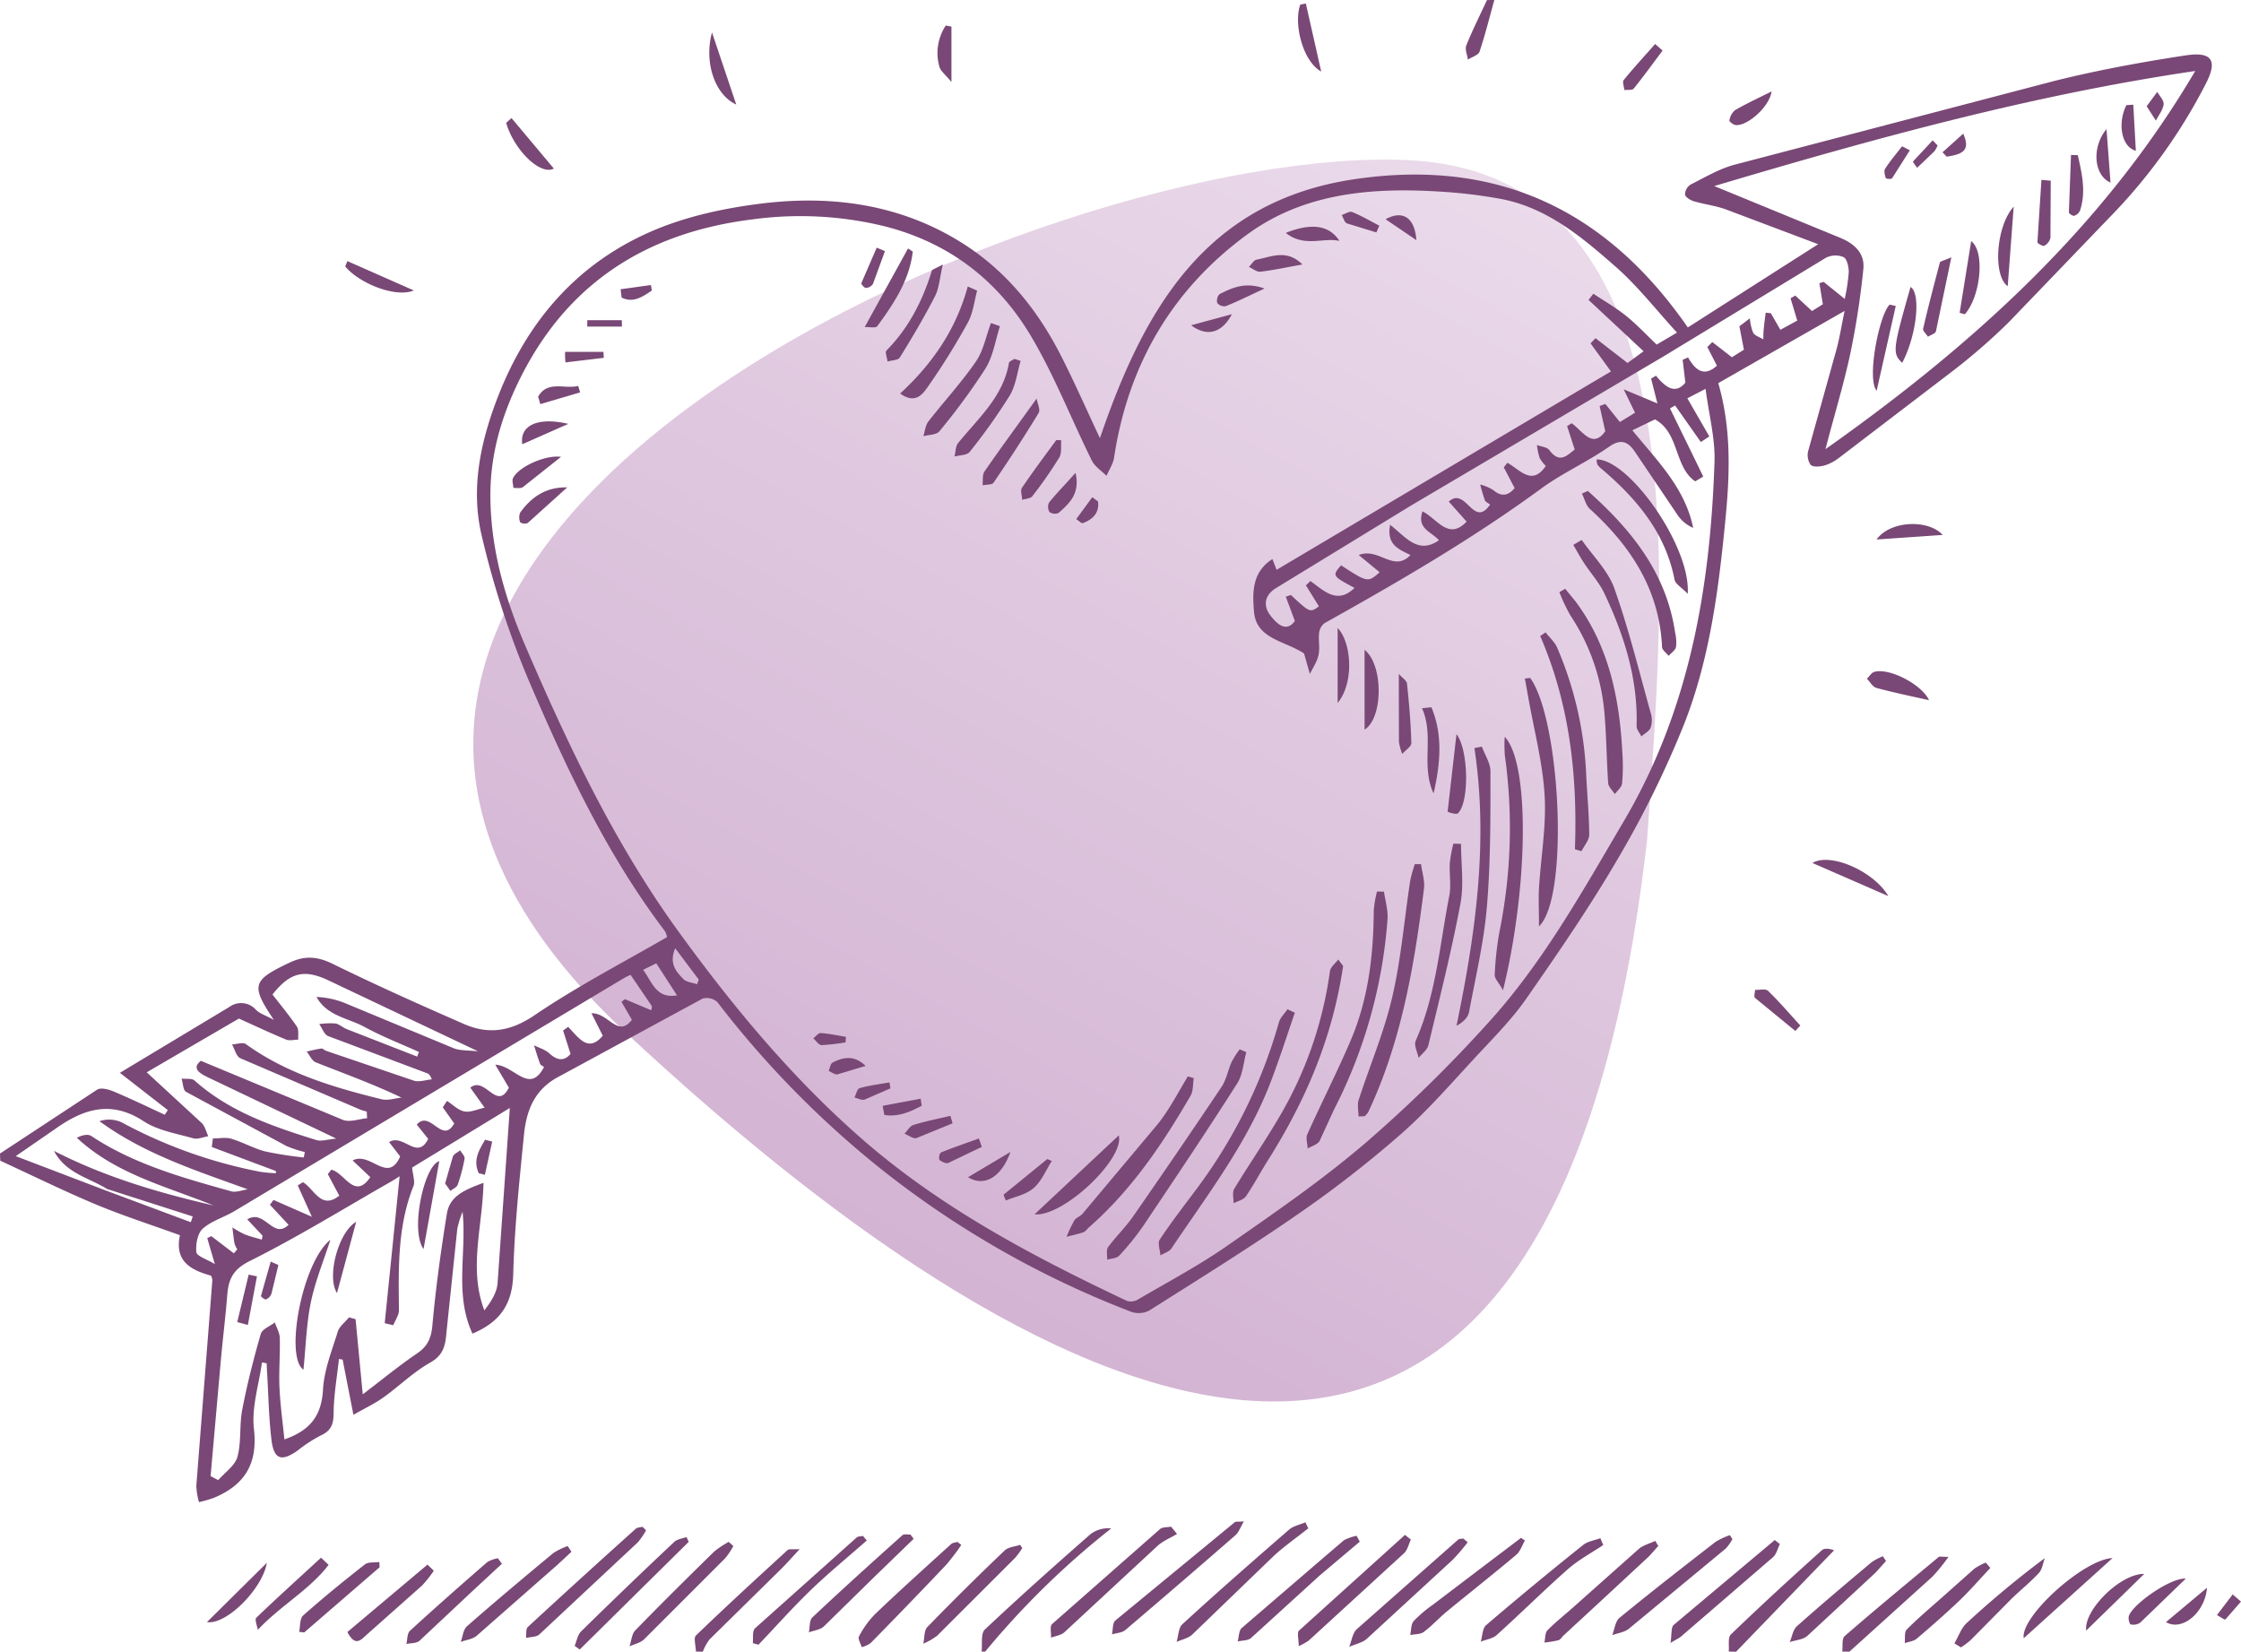 <svg xmlns="http://www.w3.org/2000/svg" viewBox="0 0 559.21 412.14" xmlns:v="https://vecta.io/nano"><defs><linearGradient id="A" x1="212.1" y1="307.93" x2="361.09" y2="37.63" gradientUnits="userSpaceOnUse"><stop offset="0" stop-color="#d3b4d3"/><stop offset="1" stop-color="#eadaea"/></linearGradient></defs><path d="M156.35 257.87c97 90.34 229.81 169.91 254.65-48.19C415.27 146.75 425.46 44 352 40c-89.41-4.92-325.76 96.75-195.65 217.87z" fill="url(#A)"/><g fill="#794876"><path d="M0 287.86l24.24-15.94c.93-.6 2.91-.06 4.18.48 4.28 1.8 8.47 3.83 12.69 5.78l.76-1.16-11.95-9.3 4.79-2.89 22.56-13.57a4.92 4.92 0 0 1 6.59.72c1 1 2.46 1.42 4.47 2.52-5.85-8.69-5.31-9.87 3.86-14.25 4-1.9 7.15-1.55 11 .36 10.73 5.25 21.65 10.15 32.6 14.93 6.19 2.7 11.66 1.84 17.65-2.23 10.48-7.11 21.83-13 33-19.45a4.49 4.49 0 0 0-.5-1.47c-14.61-19.26-24.79-41-34.18-63a224.09 224.09 0 0 1-11.57-35.77c-2.79-11.77-.28-23.49 4.12-34.77 7.41-19 20-33.35 38.74-41.33 8.37-3.56 17.67-5.56 26.75-6.7 17.54-2.2 34.67.09 50 9.64 11.08 6.89 19.12 16.81 25 28.4 3.35 6.6 6.34 13.39 9.67 20.48 10.92-31.94 26.18-59.12 63.58-64.63 35.42-5.23 62.68 7.5 83.12 37l32.53-20.77-23.13-8.72c-2.54-.91-5.3-1.23-7.91-2-.86-.26-2.08-1-2.18-1.69a3 3 0 0 1 1.38-2.47c3.64-1.83 7.25-4 11.14-5l79.48-20.82c10.84-2.71 21.88-4.74 32.94-6.42 6.61-1 8 1.3 5 7.1a137.17 137.17 0 0 1-24.13 33.46l-25 26a152.19 152.19 0 0 1-13.75 12l-28.58 21.83a11.34 11.34 0 0 1-3.59 1.92c-1.13.32-2.86.51-3.53-.11a4.23 4.23 0 0 1-.62-3.53l7.07-25.37c.75-2.75 1.18-5.59 2-9.53l-31.52 18.02c3.22 11.12 2.92 22.18 1.84 33.46-1.69 17.57-3.88 35.07-10.32 51.52a247.83 247.83 0 0 1-16.58 33.71c-7 12-14.91 23.51-22.86 34.93-3.61 5.18-8.15 9.73-12.47 14.38-6.1 6.57-12 13.42-18.71 19.32a281.75 281.75 0 0 1-25.6 19.93c-12.18 8.44-24.79 16.27-37.32 24.2a5.73 5.73 0 0 1-4.49.29 236.56 236.56 0 0 1-62.5-35.7A241.12 241.12 0 0 1 179 250.06a3.94 3.94 0 0 0-3.67-.87l-35.57 19.31c-6.32 3.2-8.35 8.42-9 14.55-1.15 11.62-2.38 23.27-2.69 34.93-.2 7.28-3.08 11.82-10.17 14.82-4.58-9.89-1.4-20.15-2.47-30.39a23.94 23.94 0 0 0-1.32 4.25l-2.68 25.61c-.28 3.3-.64 5.83-4.08 7.76-4.19 2.35-7.72 5.87-11.67 8.69-2.14 1.53-4.55 2.66-7.49 4.34l-2.69-13.77-.92-.17c-.48 4.45-1.27 8.91-1.33 13.37 0 2.78-.54 4.54-3.23 5.73a35.72 35.72 0 0 0-5.7 3.72c-4.1 2.91-6 2.29-6.59-2.74-.65-5.41-.74-10.89-1.06-16.35-.06-.88-.09-1.77-.13-2.65l-1.17-.2c-.76 5.55-2.63 11.23-2 16.63 1 8.79-2.43 14-10.05 17.17a32.17 32.17 0 0 1-3.67 1.05 17.63 17.63 0 0 1-.66-4.07l4-51.35a3.74 3.74 0 0 0-.33-1.09c-4.87-1.37-9.18-3.47-7.76-10.1-7.14-2.59-14.2-4.85-21-7.69-8.06-3.37-15.9-7.25-23.84-10.9zm26.42 9.23l21.2 7.91.47-1.44-21.37-6.85c-4.54-2.84-10.29-3.87-13.25-9.51 12.69 6.52 26.12 10.45 39.81 13.62-11.75-4.78-24.3-7.77-34.11-16.89 1.33-.68 2.76-1 3.6-.45 10.68 7.06 22.8 10.42 34.91 13.8 1.24.35 2.76-.3 4.14-.49-13.06-4.73-25.84-8.84-37-17a7.5 7.5 0 0 1 5.56.3 120.7 120.7 0 0 0 34.52 12.32 36.92 36.92 0 0 0 3.95.37v-.55l-16-6 .27-2.13c1.54 0 3.19-.35 4.6.07 2.89.86 5.58 2.42 8.48 3.17a92.64 92.64 0 0 0 9.6 1.5l.26-1.35a29.26 29.26 0 0 1-4.55-1.49l-25.09-13.54c-.75-.42-.75-2.17-1.11-3.3 1.1.14 2.57-.13 3.24.48 8.74 7.82 19.51 11.46 30.37 14.85 1.28.4 2.87-.18 5-.36l-32.11-15.32c-2.06-1-4-2.23-1.7-4.09l35.49 14.75c1.67.66 4-.24 6-.42l-.08-1.67a13.17 13.17 0 0 1-1.55-.45l-30-12.85c-1-.45-1.4-2.26-2.07-3.44 1.17-.06 2.72-.63 3.46-.09 10.19 7.36 21.94 10.82 33.89 13.77 1.52.38 3.29-.25 4.94-.42-7.28-3.48-14.37-6-21.38-8.8-1-.38-1.53-1.77-2.28-2.69 1.21-.26 2.42-.59 3.64-.75.37-.05.78.42 1.21.57l21.89 7.44c1.32.42 3-.19 4.48-.32-.48-1.27-.86-1.41-1.24-1.55l-24.6-9.24c-1-.39-1.51-1.95-2.25-3a18.87 18.87 0 0 1 4-.16c1 .16 1.85 1 2.83 1.4l17.61 6.87.45-1.15c-4.54-2.06-9.21-3.86-13.57-6.24-4.1-2.25-9.37-2.7-12-7.49a21.11 21.11 0 0 1 7.39 1.65l26.82 11.13c1.67.67 3.68.5 6.12.79L82 244.67c-6.11-2.91-9.67-2-14 3.51 2.06 2.67 4.21 5.24 6.08 8 .54.8.26 2.16.35 3.26-1 0-2.14.32-3 0-3.92-1.62-7.76-3.43-11.82-5.26l-23 13.41 13.72 12.65c.83.8 1.11 2.18 1.64 3.3-1.25.2-2.64.84-3.75.52-4.21-1.2-8.84-1.94-12.39-4.27-8.2-5.37-15.15-3-22.15 2l-9.75 6.72zM418.47 83c-5.26-5.73-9.83-11.64-15.34-16.47-8.42-7.38-17.11-14.74-28.66-16.9a122.38 122.38 0 0 0-14.28-1.76c-17.27-1.16-34.38.05-48.81 10.53C292.55 72.12 281.5 91 278 114.2c-.24 1.57-1.23 3-1.88 4.55-1.24-1.26-2.92-2.31-3.67-3.82-5.17-10.43-9.4-21.41-15.36-31.35-8.24-13.72-20.3-23-36.26-27.09a88.27 88.27 0 0 0-33-1.75c-26.47 3.26-46.4 15.91-58.29 40.2-4.44 9.06-7.21 18.52-7.17 28.83.05 13.19 3.64 25.58 8.72 37.39 10.67 24.81 22.21 49.22 38.18 71.25 13.6 18.74 28.25 36.45 45.79 51.78 19.8 17.3 42.67 29.33 66.16 40.45a3.52 3.52 0 0 0 2.78-.38c7.46-4.37 15.14-8.44 22.22-13.37 11.7-8.15 23.52-16.27 34.34-25.52a343.92 343.92 0 0 0 30.87-30.22c13.65-15 23.45-32.73 33.72-50.14 16.41-27.8 21.65-58.27 22.68-89.81.19-5.75-1.37-11.56-2.23-18.16l-4.55 2.35 5.49 9.52-2.12 1.4-6.42-9.12-1.28.73q4.15 8.47 8.3 17l-2 1.2c-5.29-3.59-3.88-12.09-10.05-15.46l-5.64 2.72c6.23 7.64 13.16 14.41 15.18 24.35a9 9 0 0 1-4-3.37l-10.64-15.77c-1.63-2.33-3.37-3.2-6.36-1.1-5.45 3.81-11.66 6.56-17 10.48-17.16 12.57-35.5 23.2-54 33.54a3.63 3.63 0 0 0-1.35 2.47c-.2 1.81.24 3.71-.14 5.46s-1.41 3.18-2.16 4.76l-1.35-4.78c-.08-.28-.24-.54-.17-.39-4.8-3.16-11.86-3.57-12.42-10.38-.36-4.41-.67-9.79 4.59-13.14l1.05 2.68 83.43-49.5-5.09-7 1.23-1.3 8 6.19 4-2.92-13.73-12.82 1.2-1.54c2.74 1.82 5.62 3.47 8.18 5.53s5.06 4.73 7.62 7.16zm129.3-65.28c-40.75 6-80 16.81-120 28.71l31.47 12.93c3.51 1.45 6.16 3.88 5.73 7.81a204.94 204.94 0 0 1-3.25 21.07c-1.66 7.75-4 15.36-6.2 23.85 36.85-26.04 69.3-55.37 92.25-94.34zm-460.71 311l1.67.48 1.79 18.75c5.09-3.87 9.17-7.24 13.53-10.19 2.67-1.8 3.56-3.84 3.85-7.06.84-9.31 2.12-18.59 3.61-27.82.73-4.56 4.64-6 9.14-7.72-.25 11.14-3.75 21.38.21 31.83 1.65-2.1 3.1-4.37 3.3-6.74l3.06-43.76-24.38 14.87c.17 1.9.79 3.47.34 4.61-4 10-3.75 20.48-3.63 31 0 1.24-.92 2.49-1.42 3.74L96 330.2l3.72-36.66c-.49.3-1.36.88-2.27 1.4-11.68 6.67-23.15 13.76-35.16 19.76-4.25 2.12-5.27 4.62-5.59 8.55-.43 5.44-1.11 10.86-1.6 16.29l-2.55 28.82 1.91 1c1.67-1.93 4.2-3.63 4.8-5.84 1-3.75.45-7.9 1.19-11.76 1.23-6.35 2.82-12.65 4.62-18.87.34-1.2 2.29-1.93 3.51-2.88.43 1.29 1.21 2.58 1.24 3.88.11 4.1-.26 8.22-.08 12.31.19 4.29.79 8.57 1.23 13 6.61-2.29 9.27-6.09 9.63-12.42.27-4.86 2.19-9.65 3.66-14.38.39-1.4 1.82-2.4 2.8-3.63zm339-242.15l1.23-1.21 4.88 3.79 3-1.88-1.13-5.84 2.62-2a11.91 11.91 0 0 0 .82 3.61c.45.77 1.67 1.11 2.54 1.64 0-.94 0-1.88.13-2.82.11-1.28.3-2.55.45-3.83l1.29.13 2.38 4.14 4.21-2.3-1.67-5.56 1.18-.69 4.17 3.87 2.71-1.7-.87-5.25 1.05-.34 5.28 4.26a47.21 47.21 0 0 0 1-6.68c0-1.31-.43-3.3-1.3-3.75a5.28 5.28 0 0 0-4.41.17L415.18 88.9l-63 37.21-33.72 20.61c-3 1.82-3.28 4.52-1.43 6.89 1.49 1.91 3.85 4.41 6.09 1.36l-2.27-6.07 1.27-.42c4.79 4.44 4.79 4.44 7 2.83l-3.25-5.25L327 145c3.39 2.4 6.64 5.94 11 1.71-5.56-3-5.59-3-3.36-5.64 6.63 4.31 6.7 4.32 9.63 1.73l-5.21-4.29c5-2 8.68 4.45 12.9 0-2.73-1.39-6.07-2.44-5.07-7.55 4 3.16 7 7.46 12.18 3.86-1.93-2.19-5.59-2.89-4.1-7.21 3.75 1.91 6.46 7.32 11 2.56l-4.45-5c4.3-3.88 6.14 6.86 10.31.74-.44-.35-1.12-.62-1.3-1.08a40.15 40.15 0 0 1-1.16-3.92 12 12 0 0 1 3.2 1.35c2.35 2 4 1.19 5.39-.46l-2.71-5.17.9-1.15c3.11 1.71 6.14 5.91 9.58.79a8.83 8.83 0 0 1-1.54-2 17.86 17.86 0 0 1-.67-3.22c1.06.41 2.53.51 3.1 1.28 2.66 3.58 4.55 1.14 6.33-.14l-1.9-5.84 1.12-.74c2.75 1.92 5.2 6.51 8.4 2l-1.41-6.28 1.43-.53 3.62 4.51L408 103l-2.83-5.84 8.41 3.51-1.57-6.19 1.21-.73c2.36 2.86 4.81 4.81 7.34 1.73l-.68-5.68 1.35-.61c1.87 3.26 4.05 4.94 7.2 2.06l-2.38-4.63zM110.49 276.33l1.05-1.61c1.43.92 2.76 2.32 4.31 2.63s3.18-.53 5.08-.93l-3.57-5c3.69-3 6.61 6 9.62 0l-3.39-5.73c4.83.21 8.49 7.56 12.17.57-.36-.27-.92-.47-1-.82-.58-1.51-1-3.07-1.52-4.61 1.3.67 2.84 1.1 3.87 2.06 2.17 2 3.87 1.76 5.26.1l-1.86-5.83 1.27-.91c2.59 2.67 5 6.56 8.63 2.2l-2.82-5.6c4.29-.12 6.53 6.23 10.09 1.64l-2.6-4.49.87-.66 6.57 2.77.16-1-5.32-7.83a13 13 0 0 0-1.47.69q-48.72 29.15-97.43 58.28c-2.59 1.55-5.7 2.42-7.88 4.37-1.3 1.18-1.77 3.9-1.59 5.83.09 1 2.49 1.71 4.62 3l-1.89-6.47 1-.51 5.63 4.29.87-1a5.75 5.75 0 0 1-.69-1.41c-.24-1.34-.37-2.7-.54-4.05A25.76 25.76 0 0 0 61 308c1.4.56 2.89.91 4.34 1.35l.17-1-3.81-4.06c4.35-2.68 6.42 5.14 10.31 1.36l-4.65-5 .89-1.21 9.57 4.2-3.52-7.82 1.29-.81c2.85 1.68 4.53 7 9.07 3.36L81.8 293l.87-1.1c3.26.63 5.81 7.71 9.73 1.85l-4.4-4.16c4.45-2.35 8.76 6 11.86-1L97.09 285c3.6-2.21 7 4.72 9.76-.79l-2.85-3.57c3.36-3.82 6.34 5.11 9.34-.29zm50-34.32c2.29 3.14 3.22 7.24 8.45 6.38l-5.18-8zm8-5.37c-1.63 3.88.31 5.86 2 7.65.74.81 2.28.91 3.45 1.33l.43-1.16zm76.45 175.5c.23-1.87-.25-4.49.81-5.49 8.61-8.12 17.47-16 26.37-23.81a7.34 7.34 0 0 1 5.17-1.43 206.82 206.82 0 0 0-31.44 30.73zm186.44 0c.15-1.45-.28-3.5.53-4.27 7.43-7.15 15-14.11 22.69-21 .62-.55 1.79-.49 3.07 0l-24.46 25.31zm-257.73 0c0-1.37-.63-3.37 0-4 7.51-7.24 15.2-14.29 22.89-21.34.33-.3 1.12-.1 3-.22-2 2.18-3.3 3.64-4.67 5l-17.8 17.52a12.29 12.29 0 0 0-1.69 3.07zm286.06 0c.17-1.31-.16-3.2.59-3.85 7.73-6.72 15.63-13.23 23.51-19.78.18-.15.59 0 2.4 0a44.64 44.64 0 0 1-4 4.94l-20.71 18.71zM372.89 0c-1.2 4.3-2.27 8.65-3.69 12.88-.3.89-1.91 1.34-2.91 2-.16-1.2-.79-2.58-.39-3.56 1.55-3.84 3.41-7.55 5.16-11.31zM310.4 379.66c-.92 1.55-1.3 2.74-2.1 3.44q-13.66 11.9-27.49 23.67c-.82.7-2.21.74-3.34 1.08.27-1.18.12-2.85.86-3.47l29.78-24.51c.27-.22.82-.09 2.29-.21zm16.06 1.73c-3 2.41-6.24 4.62-9 7.26l-19.92 19.22c-1 .95-2.61 1.26-3.94 1.86.46-1.5.46-3.51 1.46-4.43 8.72-8 17.6-15.76 26.52-23.51 1.11-1 2.77-1.29 4.17-1.91.25.5.46 1 .71 1.51zm-32.75 1.4c-1.65 1-3.51 1.73-4.89 3l-23.21 21.53c-.83.76-2.21.92-3.34 1.36.06-1.16-.35-2.85.26-3.4l26.93-23.7c.62-.54 1.82-.42 2.76-.61l1.49 1.82zm106.36 2.77c-3 2-6.19 3.7-8.86 6.05-6 5.31-11.74 11-17.71 16.39-1 .92-2.65 1.13-4 1.67.42-1.41.41-3.33 1.35-4.13a933.52 933.52 0 0 1 24.2-20c1.15-.92 2.85-1.15 4.3-1.69zm-75.99 25.23c0-1.73-.48-3.37.08-3.89l26.43-23.87 1.48 1.17c-.56 1.15-.85 2.6-1.72 3.41l-23.79 21.8a17.46 17.46 0 0 1-2.48 1.38zm-152.22-26.03l-27.19 26.86-1.28-.9c.52-1.22.74-2.74 1.61-3.6q11.5-11.3 23.24-22.34c.74-.7 2-.83 3.06-1.22zm44.43-.33c-4.64 4.08-9.43 8-13.87 12.27s-8.78 9.14-13.15 13.73l-1.42-.39c.15-1.26-.17-3 .55-3.7l25.37-22.67c.36-.32 1-.26 1.58-.38zm123.02.29l-10 8.44-17.11 15.58c-.77.69-2.22.61-3.36.88.32-1.13.28-2.68 1-3.34l20.34-17.49 5.18-4.43a11.31 11.31 0 0 1 3.17-1.1zm41.21-.28c-.71 1.21-1.16 2.72-2.18 3.57-5.68 4.79-11.52 9.38-17.26 14.1-2 1.64-3.73 3.6-5.8 5.13-.85.64-2.24.54-3.38.78.26-1.18.16-2.68.86-3.48a32.15 32.15 0 0 1 4.85-4.13q11-8.36 21.95-16.65zm-14.28.43a51.12 51.12 0 0 1-3.76 4.39l-21.42 19.71c-1.14 1-2.91 1.32-4.39 2 .62-1.51.83-3.45 1.92-4.44l25.28-22.33c.29-.25.85-.18 1.28-.27zm66.06-.8a11.07 11.07 0 0 1-1.67 2.37l-24.16 20c-1.1.89-2.76 1.09-4.16 1.61.58-1.47.75-3.45 1.82-4.33 7.87-6.45 15.89-12.7 23.93-18.93a16.91 16.91 0 0 1 3.59-1.69zm-18.5 1.72l-2.26 2.54q-10.65 9.9-21.35 19.77c-.44.41-.8 1.07-1.32 1.22a26.73 26.73 0 0 1-3.49.57c.24-1.05.14-2.42.78-3.07 2.12-2.16 4.52-4 6.79-6.06l16-14.24c1.11-.95 2.72-1.33 4.1-2zm-252.58-3.92a17.56 17.56 0 0 1-2.05 3l-24.59 23c-.74.68-2.2.6-3.32.87.13-.92-.09-2.23.44-2.72q13.38-12.36 26.94-24.52c.39-.35 1.11-.34 1.67-.5zm-18.62 5.37l-3.43 3.19-20.2 17.75c-1 .88-2.65 1.05-4 1.55.5-1.33.62-3.09 1.56-3.91 7.09-6.21 14.31-12.26 21.56-18.27a16.65 16.65 0 0 1 3.57-1.74zM228 384l-9.8 9.49-12.62 12.38c-.91.85-2.48 1-3.74 1.48.27-1.27.1-3 .88-3.74 7.37-6.94 14.9-13.73 22.44-20.49.41-.37 1.35-.15 2-.2zm188.85 26c.35-2.18.1-3.91.81-4.52l25.2-21.17 1.28 1c-.55 1.1-.84 2.51-1.69 3.26l-23 19.84c-.45.38-1 .59-2.6 1.59zm-176.97-24.47a55 55 0 0 1-3.74 4.93q-9.36 9.87-18.89 19.57a6.65 6.65 0 0 1-2.23 1c-.25-.9-1-2.07-.68-2.65a23.07 23.07 0 0 1 3.94-5.5c6.26-6 12.67-11.75 19.07-17.57.37-.34 1-.36 1.58-.53zm-56.88.28a19.44 19.44 0 0 1-2 3l-20.28 20.28c-.91.89-2.41 1.18-3.63 1.75.46-1.36.55-3.08 1.45-4 6.46-6.65 13.06-13.17 19.68-19.66a23.48 23.48 0 0 1 3.62-2.41zm72.09.51a18.29 18.29 0 0 1-1.74 2.39l-19.48 19.46a16.4 16.4 0 0 1-3.47 2c.32-1.4.17-3.26 1-4.14q9.47-9.75 19.31-19.12c.9-.86 2.55-.95 3.85-1.4zm-129.85 3.92l-7.34 6.8-13.21 12.4c-.74.67-2.17.57-3.29.82.28-1.12.19-2.64.9-3.3 6.35-5.82 12.81-11.51 19.31-17.16a7.87 7.87 0 0 1 2.64-.94zm345.39-.7l-2.59 2.89-17 15.76c-1.09 1-2.94 1.08-4.43 1.58.57-1.33.79-3.07 1.78-3.95 6.12-5.45 12.4-10.74 18.67-16a14.39 14.39 0 0 1 2.78-1.46zm26.03 1.74c-2.51 2.66-4.91 5.43-7.56 8-3.49 3.33-7.12 6.52-10.8 9.64-.76.65-2 .76-3 1.12.14-1.16-.15-2.75.5-3.4 2.88-2.9 6-5.52 9.08-8.25l7.78-6.92a14.93 14.93 0 0 1 2.85-1.53c.4.41.77.88 1.15 1.34zm8.34 17.53c-.95-5.27 14.88-19.68 22.16-20zm-17.31 1.28c1-1.67 1.65-3.7 3-5a243.77 243.77 0 0 1 19.56-16.27c-.46 1.25-.62 2.79-1.46 3.7-2.15 2.33-4.67 4.32-6.94 6.55l-10.13 10.24a21.26 21.26 0 0 1-2.39 1.79zm-401.01-2.82l20-16.83 1.57 1.53a28.78 28.78 0 0 1-2.94 3.7L91.43 408c-1.56 1.45-2.85 2.84-4.75-.73zm8.04-16.16l-18.81 16.26-1.26-.15c.3-1.4.13-3.33 1-4.09 5-4.42 10.16-8.64 15.42-12.74.84-.66 2.37-.42 3.59-.6z"/><path d="M82 390.5c-4.72 6.2-11.9 10.09-17.67 16.22-.16-1-.81-2.54-.39-3 5.3-5.1 10.75-10 16.16-15zm438.58 16.4c-.67-5.12 8.63-14.28 14.48-14.13zm-454-16.9c-1 6.33-10 15.54-14.94 14.79zm404.63-166.38l-18.95-8.27c4.6-2.71 15.4 2.16 18.95 8.27zm10.15-48.89c-4.48-1-8.83-1.9-13.11-3.06-.94-.25-1.6-1.5-2.39-2.29.61-.59 1.12-1.5 1.83-1.71 3.85-1.11 11.98 3.26 13.67 7.06zM325.85.86l3.84 17c-4.67-2.62-6.92-12-5.23-16.7zm-198.21 28.6l10.57 12.61c-3.43 1.81-10-4.77-11.9-11.41zm417.8 364.47l-11.38 11a3.07 3.07 0 0 1-2.36.44c-.3-.06-.64-1.32-.51-1.94.56-2.76 10.23-9.73 14.25-9.5zM183.72 26.09c-5.37-2.46-8.08-10.56-6.05-18l6.05 18zM86.69 65.16l16.58 7.32c-4.52 1.92-13.67-1.78-17.13-6zm398.08 68.33l-16.5 1.14c3.4-4.75 12.9-5.1 16.5-1.14zM414.88 12.62c-2.39 3.18-4.72 6.4-7.21 9.49-.37.45-1.53.26-2.33.37-.08-.85-.55-2-.17-2.5 2.51-3.09 5.21-6 7.85-9zM448 257.27l-10.06-8.25c-.34-.28 0-1.34 0-2 1.1.05 2.64-.35 3.23.22 2.84 2.75 5.41 5.76 8.08 8.68l-1.25 1.35zm-5.94-234.45c-.46 3.83-6.15 8.77-9 8.38-.58-.08-1.58-.89-1.52-1.13a4.32 4.32 0 0 1 1.37-2.55c2.77-1.62 5.74-2.99 9.15-4.7zm98.43 381.97l10.23-8.57c-.43 6.05-6.13 10.99-10.23 8.57zM237.42 6.63v13.84c-1.56-1.92-2.73-2.75-3-3.8A12.47 12.47 0 0 1 236 6.37zm321.79 393.04l-3.9 4.46c-.18.17-1.38-.71-2.1-1.1l3.93-5.15zM369.78 186.32c.75 2.06 2.15 4.13 2.14 6.19 0 11.2.06 22.44-.87 33.59-.73 8.86-2.82 17.62-4.46 26.4-.26 1.35-1.37 2.55-3.14 3.47 4.77-23 8-45.89 4.47-69.3zM339 278.61c0-1.33-.34-2.77 0-4 2.78-8.62 6.38-17 8.42-25.82 2.22-9.55 3-19.42 4.5-29.14a34.26 34.26 0 0 1 1.13-4h1.55c.26 2.07 1 4.2.72 6.2-2.4 19.12-5.6 38.06-13.91 55.7a5.07 5.07 0 0 1-.89 1zm-15.89-25.88c-2 5.74-3.82 11.54-6 17.2-5.84 15.31-15.79 28.19-24.8 41.62-.55.82-1.81 1.16-2.74 1.73-.09-1.34-.76-3.06-.17-3.95 2.84-4.29 6-8.36 9.09-12.5a126.82 126.82 0 0 0 20.63-41.66c.33-1.21 1.42-2.22 2.16-3.32zm52.37-68.88c6.41 6.82 5.76 38.24-.43 63.27-1-1.86-2.12-2.9-2.06-3.88a77.32 77.32 0 0 1 1.28-11.24 130.23 130.23 0 0 0 1.24-43.5 35.74 35.74 0 0 1-.03-4.65zm-40.32 57.21c-2.73 18.37-9.58 33.94-18.81 48.56-1.86 2.95-3.48 6.05-5.45 8.92-.6.86-2 1.16-3.07 1.72 0-1.21-.38-2.69.16-3.59 3.52-5.84 7.42-11.46 10.88-17.34a97.33 97.33 0 0 0 13-37c.14-1 1.35-1.93 2.07-2.89zm10.19-18.55c.33 2.24 1 4.5.9 6.71a123.64 123.64 0 0 1-13.37 47.68l-3.59 7.81c-.51.9-1.94 1.28-3 1.9 0-1.19-.51-2.57-.07-3.54 3.58-8 7.58-15.78 11-23.85 4.26-10.18 5.52-21 5.58-32a27 27 0 0 1 .82-4.75zM311 262.57c-.72 2.62-.87 5.6-2.27 7.79-7.64 12-15.54 23.77-23.45 35.56a65.46 65.46 0 0 1-6 7.43c-.63.68-2 .7-3 1 .05-1.07-.3-2.42.23-3.14 2-2.7 4.41-5 6.31-7.76q11.13-16 22-32.22c1.22-1.83 1.6-4.2 2.53-6.25a23 23 0 0 1 2-3.13zm70.84-93.39c7.49 10.35 9.84 54.72 2.19 62 0-3.81-.15-6.68 0-9.53.47-7.72 1.86-15.48 1.41-23.14-.48-8.22-2.65-16.33-4.08-24.49l-.85-4.7zM393 211.92c.67-18.32-1.3-36.2-8.66-53.2l1.34-.91c1 1.29 2.32 2.43 2.92 3.88a89.78 89.78 0 0 1 7.17 30.75c.23 5.29.76 10.56.8 15.85 0 1.37-1.26 2.76-1.94 4.13zm-2.43-64.99l2.61 3.18c8.41 11.32 11 24.43 11.68 38.13a46.8 46.8 0 0 1-.1 7.3c-.1.93-1.17 1.75-1.81 2.63-.57-.92-1.59-1.81-1.65-2.76-.42-6-.43-12.14-1-18.18a51.88 51.88 0 0 0-8.48-23.73 46.16 46.16 0 0 1-2.7-5.73zm-25.99 63.65c0 5 .76 10.13-.15 14.94-2.23 11.86-5.19 23.58-8 35.32-.29 1.18-1.6 2.11-2.44 3.15-.27-1.43-1.21-3.15-.73-4.24 5.1-11.53 6-24 8.38-36.14.52-2.63 0-5.46.13-8.18a36.32 36.32 0 0 1 .9-4.9zm-66.69 58.47c-.25 1.47-.1 3.17-.8 4.38-7 12.06-14.75 23.57-25.36 32.85-.46.4-.82 1-1.34 1.21-1.38.48-2.82.77-4.24 1.14a35.26 35.26 0 0 1 1.92-4.07c.46-.72 1.52-1 2.09-1.71l18.85-22.47c2.86-3.62 5-7.83 7.4-11.77zm96.81-134.31c2.78 4 6.56 7.66 8.14 12.1 3.62 10.19 6.19 20.75 9.1 31.18a6 6 0 0 1-.05 3.57c-.34.89-1.51 1.46-2.32 2.17-.41-.86-1.21-1.73-1.18-2.58.35-11.79-3.1-22.67-8.06-33.13-1.27-2.68-3.38-5-5-7.47-1-1.49-1.83-3.07-2.74-4.61zm1.53-12.22c10.77 9.58 19.59 20.39 21.77 35.35a10 10 0 0 1 .22 3.6c-.19.83-1.2 1.47-1.84 2.2-.57-.74-1.61-1.45-1.64-2.2-.65-14.3-7.77-25.16-18-34.46-1-.9-1.33-2.53-2-3.83zm2.21-7.88c8.12 0 23.52 21.77 22.71 33.54-1.57-1.63-3.08-2.45-3.29-3.53-2.26-11.64-9.34-20.06-18-27.47a6.17 6.17 0 0 1-1.25-1.25 3.28 3.28 0 0 1-.17-1.29zM249.53 81.4c-1.15 3.53-1.7 7.43-3.59 10.52a161.53 161.53 0 0 1-11.53 15.71c-.71.9-2.62.84-4 1.22.4-1.24.51-2.71 1.26-3.68 3.9-5 8.25-9.71 11.84-14.93 1.9-2.77 2.55-6.39 3.77-9.63zm-5.7-8.87c-.72 2.64-1 5.52-2.27 7.87A169.74 169.74 0 0 1 232 95.84c-1.48 2.16-3.32 5.3-7.38 2.36 8.16-7.5 14-16.15 16.87-26.71zm35.34 210.81c1.5 5.87-13.9 20.4-21 19.68zM254.69 90.06c-.87 2.91-1.21 6.13-2.73 8.65a145.18 145.18 0 0 1-10 14.07c-.66.85-2.49.79-3.78 1.15.29-1.14.24-2.55.91-3.37 5-6.17 11.26-11.57 12.68-20 .07-.39.88-.66 1.35-1zM235.27 66c-.81 3.48-.93 6-2 8-2.66 5.2-5.66 10.24-8.73 15.21-.43.7-2 .68-3.07 1-.11-.94-.67-2.33-.25-2.75 5.56-5.64 9-12.42 11.3-19.88.15-.37.94-.58 2.75-1.58zm23.4 33.46c.2 1.18 1 2.77.51 3.58-3.58 5.91-7.37 11.7-11.25 17.42-.39.57-1.81.44-2.75.64.14-1.16-.1-2.6.49-3.45 4.07-5.9 8.33-11.65 13-18.19zm-30.9-36.69c-.82 7.16-4.74 13-8.86 18.63-.38.54-2 .17-3.14.22l10.81-19.61zm121.28 105.39c.86 1 2 1.68 2.05 2.47.52 4.92.95 9.86 1.08 14.81 0 .87-1.48 1.79-2.27 2.69a13.13 13.13 0 0 1-.83-3.09l-.03-16.88zm8.14 8.34c2.93 7 2.19 14.23.54 21.5-3.25-6.92.24-14.34-2.89-21.26zm6.25 6.71c3 3.75 3.28 17 .34 19.77-.4.38-2.56-.35-2.55-.43l2.21-19.34zm-22.93-21.04c4.7 3.69 4.68 17 0 19.91zm-6.72-5.46c3.49 3.63 4.17 13.66 0 18.71zm-68.97-46.84c-.14 1.45.18 3.18-.5 4.31a106 106 0 0 1-6.72 9.65c-.46.6-1.68.62-2.54.91 0-1-.51-2.32-.05-3 2.74-4.06 5.7-8 8.58-11.93zm-123.28 11.76l-9.87 8.9a2.09 2.09 0 0 1-1.86-.19 3.18 3.18 0 0 1 0-2.43c2.79-3.91 6.51-6.42 11.73-6.28zM140 114l-9.52 7.56c-.55.4-1.57.16-2.38.21 0-.82-.39-1.78-.09-2.43 1.32-2.82 8.05-5.88 11.99-5.34zm122.46 175.72c-1.46 2.28-2.53 5-4.48 6.71s-4.6 2.15-7 3.15l-.58-1.43 10.94-8.91zm71.78-229.6c-4.05-.93-8.79 1.69-13.39-2 6.47-2.6 10.9-1.89 13.39 2zM325 66c-4.06.73-7.26 1.43-10.49 1.8-.9.11-1.9-.76-2.86-1.19.64-.63 1.2-1.69 1.92-1.82 3.64-.66 7.49-2.73 11.43 1.21zm-83.44 227.77l10.59-6.31c-2.28 6.38-6.59 8.79-10.59 6.31zM268.38 118c1.21 5.21-1.56 7.62-4.22 10a2.29 2.29 0 0 1-2.27-.23 2.45 2.45 0 0 1-.11-2.36c1.86-2.32 3.94-4.41 6.6-7.41zm-126.57-12.22l-11.48 5.08c-.72-4.76 3.99-6.86 11.48-5.08zm95.89 174.54l-9 3.68c-.79.27-2-.7-3-1.1.74-.75 1.36-1.91 2.25-2.18 3-.93 6.14-1.54 9.21-2.27l.54 1.87zm7.3 5.88l-8.35 4c-.57.24-1.66-.28-2.23-.76a2.08 2.08 0 0 1 .34-1.83c3.13-1.26 6.33-2.35 9.51-3.5zM315.55 72c-4 1.86-6.79 3.25-9.67 4.4a2.29 2.29 0 0 1-2.13-.79 2.32 2.32 0 0 1 .57-2.21c3.14-1.57 6.36-3.14 11.23-1.4zM134.28 99c2.36-4.16 6.66-1.82 10-2.7l.48 1.62-9.93 2.93zM230 275.93c-3 1.61-6 2.86-9.33 2.29l-.41-2.27 9.48-1.77zM343.46 58l-7.35-2.25c-.61-.23-.88-1.37-1.31-2.09.87-.28 1.94-1 2.59-.76 2.35.95 4.55 2.25 6.8 3.42zm-46.23 23.17l10.17-2.76c-2.49 4.74-6.23 5.71-10.17 2.76zM141 87.8h9.58l.09 1.49-9.56 1.15c-.11-.88-.11-1.76-.11-2.64zm79.83-25.14l-3 8.2a2.28 2.28 0 0 1-1.76 1c-.38 0-1.23-1-1.14-1.18l3.84-8.88zM216 266l-7 2.09c-.65.14-1.48-.53-2.22-.83.31-.73.43-1.83 1-2.11 2.71-1.39 5.46-1.87 8.22.85zM353.43 59.92l-7.68-5.21c4.33-2.39 7.31-.34 7.68 5.21zM222.2 271.59l-6.41 2.8c-.72.25-1.72-.31-2.58-.51.42-.81.7-2.17 1.3-2.34 2.43-.68 5-1 7.44-1.43zM274 125.13c.36 2.84-1.28 4.47-3.79 5.41-.37.14-1.09-.67-1.65-1l4-5.46zM155.19 81.49h-8.64V79.9h8.61zM211 260.11a47.17 47.17 0 0 1-6 .69c-.69 0-1.37-1.1-2.06-1.69.62-.46 1.28-1.36 1.86-1.32 2.11.15 4.19.61 6.29.95zM154.86 72.18l7.56-1.05.24 1.37c-2.32 1.55-4.62 3.19-7.54 1.76l-.26-2.08zm332.07-7.97l-3.84 18.45c-.13.58-1.3.92-2 1.37-.42-.69-1.33-1.48-1.2-2 1.28-5.53 2.72-11 4.18-16.52.08-.3.76-.39 2.86-1.3zm-13.87 12.14l-4.77 21.15c-2.52-2.89.6-18.86 3.24-21.48zM501 71.42c-3.8-2.7-2.88-15.09 1.49-19.85L501 71.42zm-26.34 19.13c-2.48-2.41-2.37-3.28 2.09-18.94 2.63 1.6 1.56 12.05-2.09 18.94zM489 78.07l2.88-17.91c3.55 2.67 2.31 13.93-1.59 18.26zm22.73-32.98l-.07 14.24a3 3 0 0 1-1.54 2c-.32.19-1.73-.59-1.71-.88l1-15.57zm6.76-6.37c1 4.54 2.12 9.09.55 13.83a2.45 2.45 0 0 1-1.46 1.3c-.34.1-1.33-.55-1.32-.85l.53-14.33zm7.16-6.5l1 13.34c-4.17-1.78-4.77-8.83-1-13.34zm6.68-6.1l.64 11.5c-3.73-1-4.56-7.09-2.35-11.38zm-55.76 11.39l-4.44 7c-.16.24-1.49.12-1.56-.07-.24-.73-.52-1.78-.17-2.32 1.28-2 2.8-3.76 4.23-5.62zm8.16.49l5.17-4.65c1.62 3.76.5 5.09-4.13 5.74zm50.94-11.49l2.64-3.57c.58 1 1.71 2.14 1.59 3.09-.17 1.41-1.24 2.72-1.93 4.07zm-52.18 9.78a6.1 6.1 0 0 1-.81 1.49l-4.29 4.1c-.37-.56-1.15-1.47-1-1.61l4.88-5.24zM82.45 309.37c-1.67 5.21-3.79 10.32-4.89 15.65s-1.25 11.06-1.84 16.78c-4.72-3.2-.33-26.8 6.73-32.43zm27.17-19.61l-3.93 21.93c-3.37-4.55.1-20.8 3.93-21.93zm-20.74 15.15l-4.79 17.77c-2.67-4.18.45-15.36 4.79-17.77zM59.2 329.92l2.85-11.84 2.07.43q-1.14 6.06-2.27 12.13zm51.87-34.59l1.94-6.73c.25-.65 1.19-1 1.81-1.56.4.71 1.22 1.48 1.11 2.1a42.16 42.16 0 0 1-1.73 6.53c-.23.64-1.18 1-1.8 1.52zm-41.6 20.35l-1.74 7.19a2.54 2.54 0 0 1-1.36 1.39c-.27.11-1.3-.68-1.25-.86l2.43-8.57zm53.35-30.81l-1.82 8.29-1.53-.39c-1.52-3.33.12-5.82 1.57-8.35z"/></g></svg>